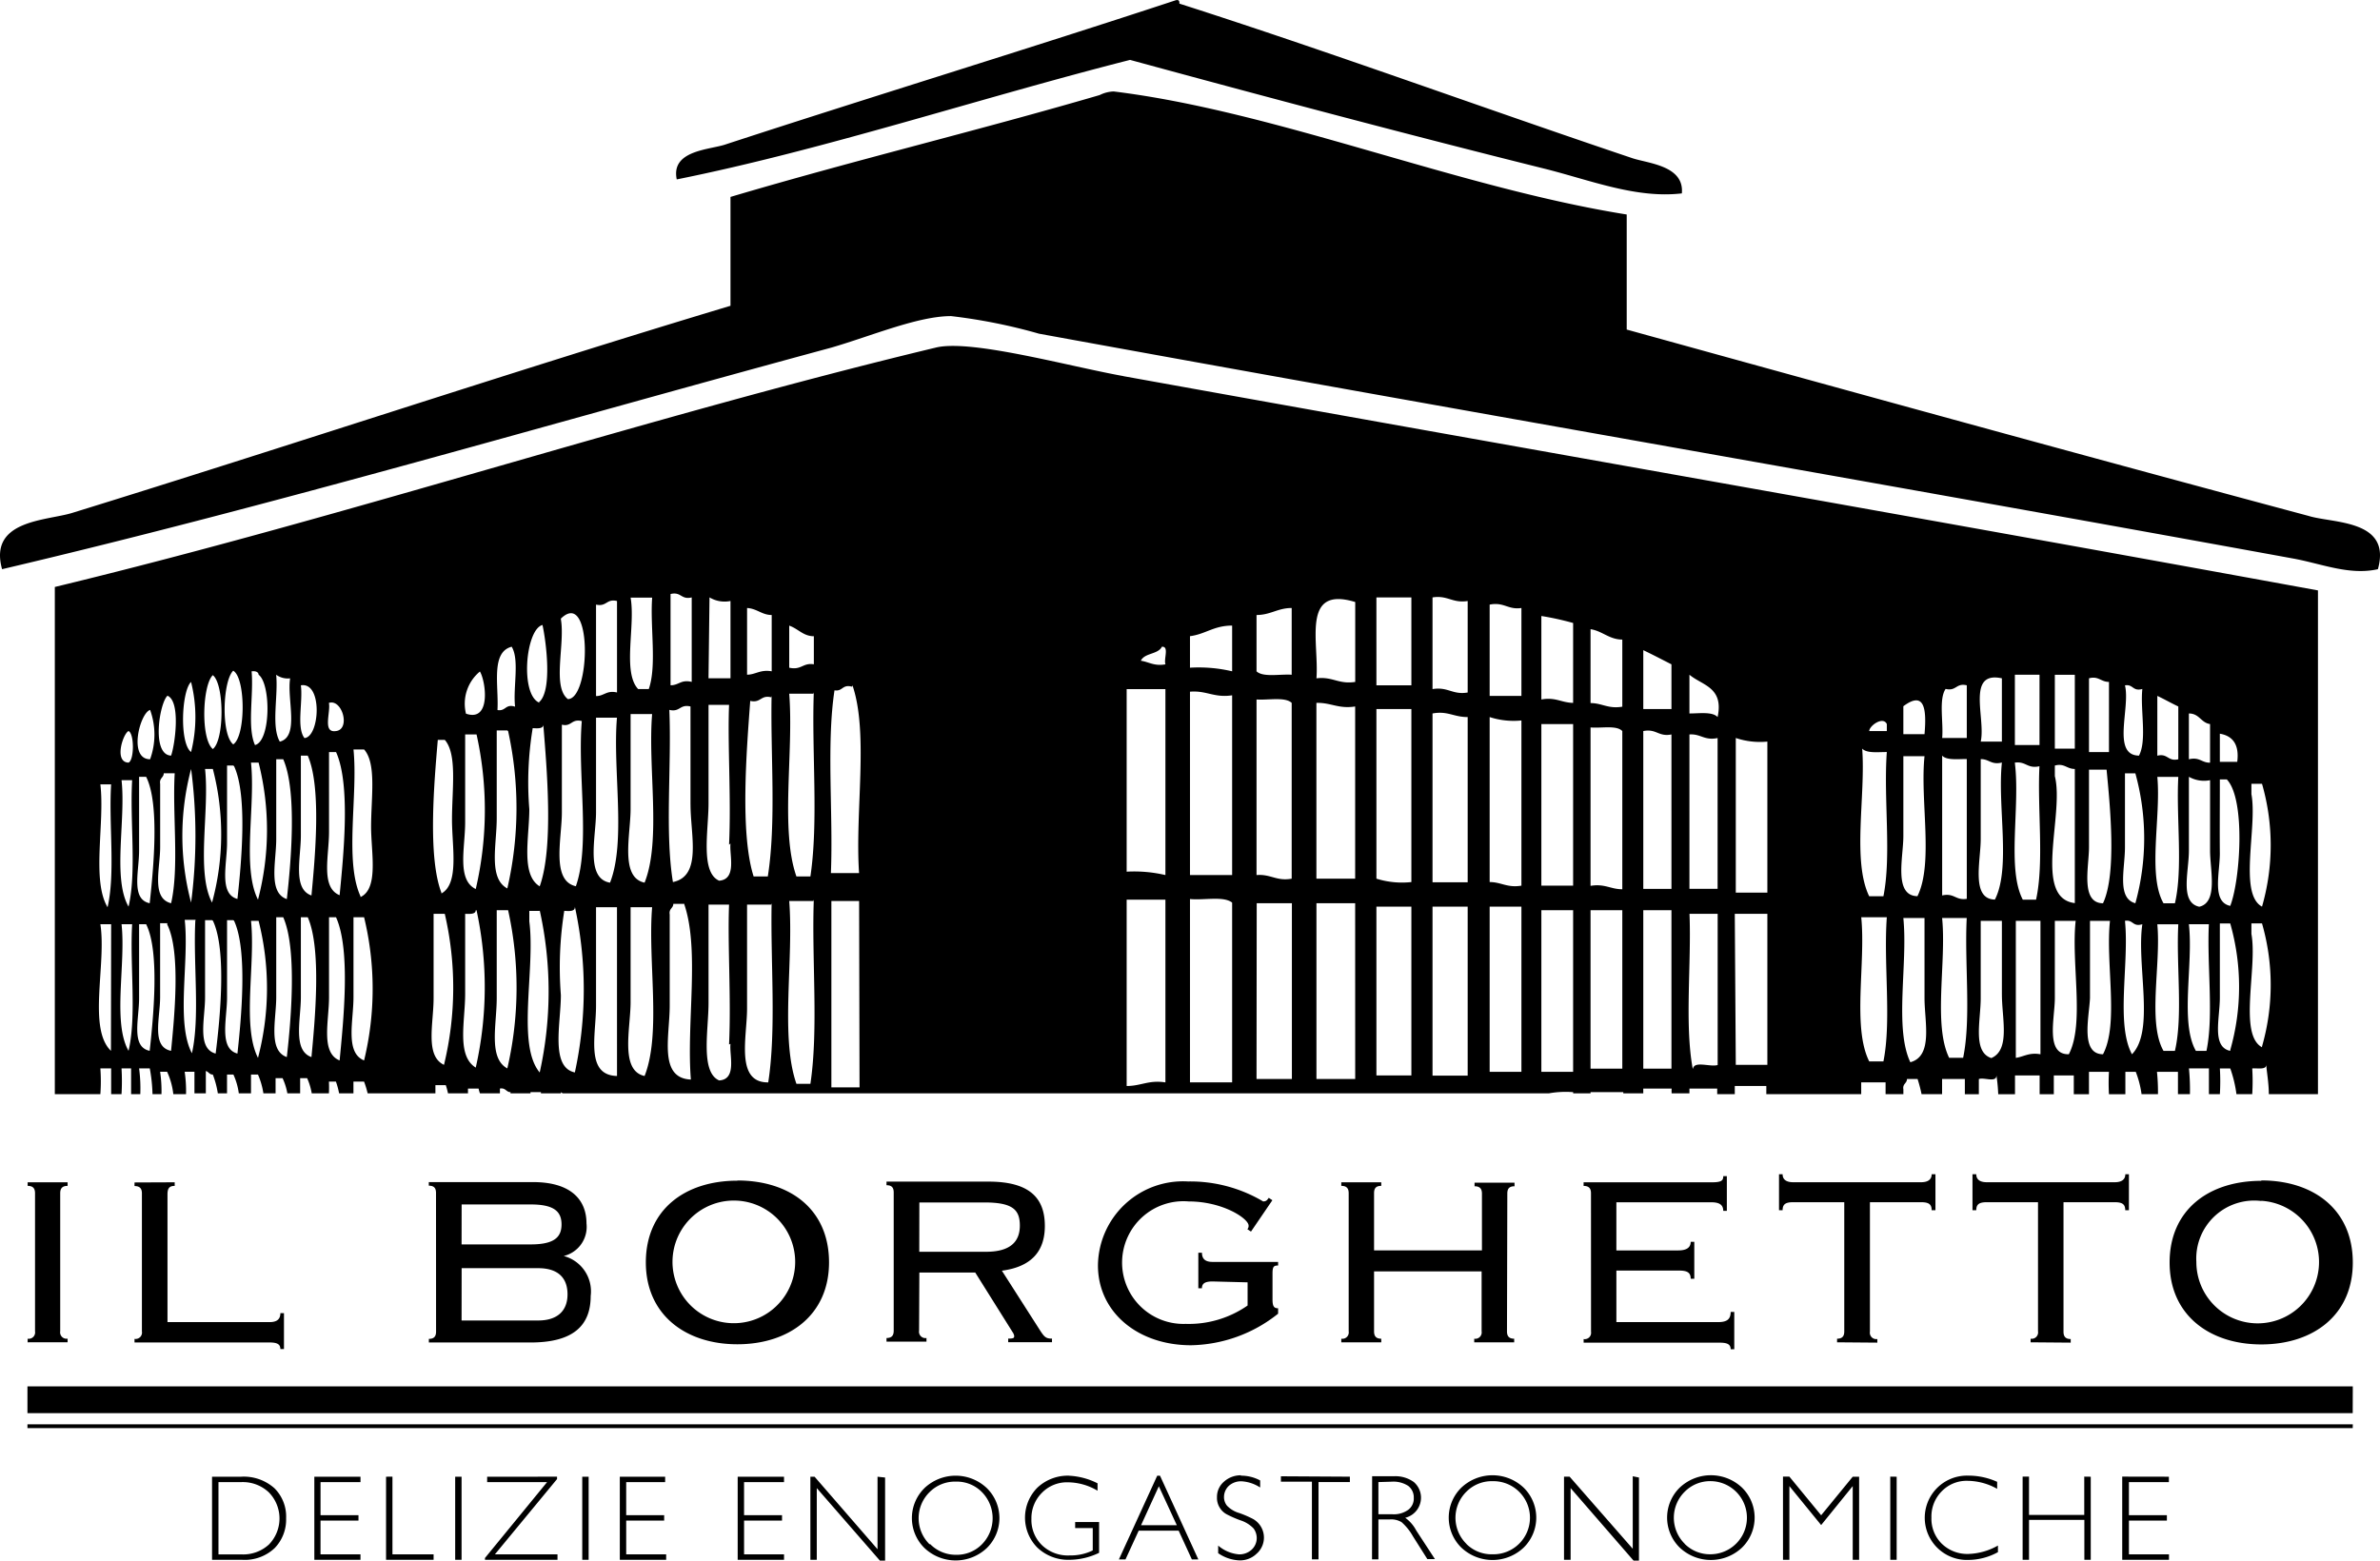 <svg xmlns="http://www.w3.org/2000/svg" width="173.911" height="114.056" viewBox="0 0 173.911 114.056">
  <path id="loghi-svg-Recuperato_Tavola-disegno-1-copia-3-2" d="M174.193,74.1c-2.073.467-4.1-.394-6.161-.774-30.117-5.5-60.919-10.817-91.678-16.438a40.159,40.159,0,0,0-6.423-1.285c-2.423,0-5.839,1.46-8.759,2.307C40.923,63.39,20.661,69.375.588,74.1c-1.007-3.62,3.27-3.533,5.139-4.117C21.128,65.229,38.3,59.506,53.814,54.85V46.893c9.109-2.7,18.146-4.861,26.978-7.445a2.467,2.467,0,0,1,1.022-.263c11.9,1.46,25.066,7.007,37.489,8.993v8.409c15.839,4.38,33.474,9.241,49.825,13.62C170.908,70.762,175.215,70.455,174.193,74.1ZM83.011,36.879c9.752,2.657,20.438,5.5,30.306,7.956,3.372.847,6.686,2.19,10.015,1.8.19-2.029-2.467-2.19-3.606-2.569-11.109-3.737-22.117-7.781-33.109-11.3,0-.146,0-.307-.263-.248-10.438,3.445-22.467,7.124-32.861,10.526-1.139.409-4.058.409-3.606,2.569C60.66,43.448,72.033,39.667,83.011,36.879ZM82.5,59.988c28.817,5.2,58.467,10.38,87.314,15.664V112.47h-3.591c0-.818-.146-1.577-.19-2.146,0,.38-.613.234-1.022.263a15.634,15.634,0,0,1,0,1.883h-1.153a9.139,9.139,0,0,0-.453-1.883h-.759a15.742,15.742,0,0,1,0,1.883h-.8v-1.883h-1.46a15.636,15.636,0,0,1,.073,1.883h-.876v-1.635h-1.533a14.593,14.593,0,0,1,.073,1.635h-1.2a7.109,7.109,0,0,0-.423-1.635h-.759v1.635h-1.2a14.6,14.6,0,0,1,0-1.635h-1.46v1.635h-1.109V111.1h-1.46v1.372h-1.036V111.1h-1.8v1.372h-1.226a12.177,12.177,0,0,0-.131-1.372c0,.555-.905.117-1.285.263v1.109h-1.022V111.36h-1.664v1.109h-1.5a9.982,9.982,0,0,0-.292-1.11h-.774c0,.321-.336.35-.263.759v.35h-1.3v-.861h-1.781v.861h-6.934v-.6H127.2v.6h-1.285v-.409h-2.029v.35h-1.3a2.819,2.819,0,0,1,0-.35h-2.073v.35h-1.46v-.088H116.66v.088h-1.27v-.088a6.963,6.963,0,0,0-1.781.088H41.566a.773.773,0,0,1-.146-.088v.088H39.96a.2.2,0,0,0,0-.088H39.2v.088h-1.46v-.088c-.321,0-.35-.336-.774-.263v.35h-1.46a3.168,3.168,0,0,1-.1-.35h-.774v.35h-1.46a5.022,5.022,0,0,0-.161-.6h-.759v.6H27.3a6.641,6.641,0,0,0-.263-.861h-.774v.861H25.215a5.605,5.605,0,0,0-.234-.861h-.511a8.29,8.29,0,0,1,0,.861H23.215a4.554,4.554,0,0,0-.336-1.109h-.511v1.109h-.934a4.526,4.526,0,0,0-.35-1.109h-.511v1.109h-.891a5.533,5.533,0,0,0-.394-1.372h-.511v1.372h-.891a4.818,4.818,0,0,0-.394-1.372h-.467v1.372h-.672a6.6,6.6,0,0,0-.365-1.372c-.248,0-.307-.2-.511-.263v1.635h-.832v-1.577h-.715a9.635,9.635,0,0,1,.1,1.635H13.1a5.3,5.3,0,0,0-.453-1.635h-.511a9.635,9.635,0,0,1,.1,1.635H11.58a11.8,11.8,0,0,0-.2-1.883H10.6a11.1,11.1,0,0,1,.088,1.883h-.672v-1.883h-.7a15.737,15.737,0,0,1,0,1.883H8.558v-1.883H7.77a13.022,13.022,0,0,1,0,1.883H4.442V75.4C26,70.193,47.755,62.952,68.894,57.886c2.628-.569,9.591,1.372,13.62,2.1ZM58.106,81.3c.891.2.993-.38,1.8-.248V79c-.774,0-1.153-.555-1.8-.774Zm-3.08.511c.613,0,.964-.394,1.8-.248V77.448c-.715,0-1.066-.467-1.8-.511Zm-2.818.263h1.606v-5.65a2.131,2.131,0,0,1-1.533-.263Zm-2.774.511c.613,0,.759-.438,1.547-.248V76.163c-.788.19-.759-.438-1.547-.248Zm-2.365.277h.774c.6-1.723.088-4.54.248-6.686H46.515C46.88,78.236,45.9,81.623,47.069,82.864Zm-3.08.511c.6,0,.759-.438,1.533-.263V76.426c-.774-.19-.745.438-1.533.263Zm-7.2,1.022c.628.1.555-.467,1.285-.248-.161-1.372.336-3.416-.248-4.38-1.533.394-.949,2.818-1.036,4.555Zm-2.307.263c1.854.642,1.46-2.35,1.022-3.08a3.051,3.051,0,0,0-1.022,3.066ZM32.69,97.8c1.314-.715.774-3.416.774-5.387,0-2.234.394-4.788-.526-5.839h-.511c-.248,2.964-.759,8.5.263,11.168Zm-5.912.263c1.343-.628.774-3.255.774-5.139,0-2.146.409-4.613-.511-5.65h-.774c.336,3.372-.672,8.146.511,10.73Zm-1.8-12.131c1.095-.117.467-2.38-.511-2.058C24.617,84.514,23.974,86.09,24.982,85.93Zm-4.1.774c1.46-.365.511-3.095.759-4.628a1.46,1.46,0,0,1-1.022-.263C20.777,83.36,20.237,85.579,20.88,86.7Zm-4.89.54c.847-.657.847-4.73,0-5.4C15.23,82.557,15.084,86.5,15.989,87.244Zm-1.591.219a10.5,10.5,0,0,0,0-5.124C13.7,83,13.537,86.82,14.4,87.463Zm-1.46.263c.292-.818.715-3.971-.263-4.38C12.091,83.871,11.478,87.667,12.938,87.725Zm-1.533.263a5.285,5.285,0,0,0,0-3.606c-.745.234-1.606,3.562-.029,3.606ZM8.558,100.046H7.77c.453,2.92-.934,7.62.774,9.255Zm0-10.219H7.77c.336,2.832-.657,6.993.526,8.978.584-2.526.073-6.117.263-9.022Zm1.547,10.219H9.318c.321,2.92-.672,7.182.511,9.255.6-2.569.088-6.248.263-9.255Zm0-10.525H9.318c.321,2.92-.672,7.182.511,9.241.6-2.569.088-6.234.263-9.241ZM9.829,85.93c-.409.19-1.08,2.277,0,2.307C10.252,88.047,10.252,86.12,9.829,85.93Zm1.285,14.117H10.6v5.4c0,1.547-.613,3.562.774,3.854C11.639,106.893,12.121,102.032,11.113,100.046Zm0-10.774H10.6V94.66c0,1.547-.613,3.562.774,3.854C11.639,96.1,12.121,91.244,11.113,89.273Zm1.825,9.241c.6-2.657.088-6.423.263-9.5h-.8c0,.321-.336.35-.263.774v4.628C12.135,96,11.478,98.149,12.938,98.514Zm-.263,1.46h-.54v5.4c0,1.547-.657,3.635.8,3.927.234-2.409.73-7.27-.292-9.255Zm2.058-.248h-.8c.336,3.095-.657,7.518.526,9.752.6-2.657.088-6.511.248-9.679ZM14.4,88.7a18.978,18.978,0,0,0,0,9.766,37.708,37.708,0,0,0,0-9.766Zm1.533,11.051H15.42v5.65c0,1.547-.613,3.737.774,4.1.321-2.526.818-7.562-.2-9.708Zm0-11.051H15.42c.336,3.095-.672,7.518.511,9.766a18.978,18.978,0,0,0,.058-9.766Zm1.547,11.051h-.453v5.65c0,1.547-.613,3.737.759,4.1.277-2.526.759-7.562-.248-9.708Zm0-11.3h-.453V94.1c0,1.547-.613,3.737.759,4.1.277-2.526.759-7.562-.248-9.708Zm0-6.934c-.774.745-.905,4.672,0,5.387.905-.613.905-4.686.058-5.343ZM19.332,99.8h-.555c.336,3.182-.672,7.693.511,10.015A20.058,20.058,0,0,0,19.332,99.8Zm0-11.562h-.555c.336,3.182-.672,7.693.511,10.015A20.058,20.058,0,0,0,19.332,88.236Zm0-6.423c0-.19-.219-.292-.511-.248.161,1.708-.336,4.1.248,5.387C20.237,86.66,20.237,82.47,19.332,81.813Zm1.8,17.723h-.511v5.839c0,1.635-.613,3.9.774,4.38.307-2.686.759-7.912-.263-10.219Zm0-11.547h-.511v5.839c0,1.635-.613,3.912.774,4.38.307-2.7.759-7.9-.263-10.219Zm1.8,11.547h-.511v5.839c0,1.635-.613,3.9.774,4.38C23.449,107.068,23.945,101.842,22.923,99.536Zm0-11.81h-.511v5.839c0,1.635-.613,3.9.774,4.38C23.449,95.244,23.945,90.047,22.923,87.725Zm-.511-5.139c.161,1.212-.336,3.08.263,3.854,1.124-.088,1.343-4.131-.263-3.854Zm2.569,16.949h-.511v5.839c0,1.752-.628,4.058.774,4.628.263-2.774.832-8.058-.263-10.467Zm0-12.073h-.511V93.3c0,1.752-.628,4.058.774,4.628.263-2.759.832-8.058-.263-10.467ZM27.04,99.536h-.774v5.839c0,1.752-.628,4.058.774,4.628a22.19,22.19,0,0,0,0-10.467Zm5.839-.248H32.12v6.161c0,1.854-.642,4.219.759,4.876a23.9,23.9,0,0,0,.058-11.036Zm2.321-.263c0,.292-.409.277-.774.263v5.839c0,2.029-.642,4.526.774,5.4a26.628,26.628,0,0,0,.058-11.5Zm0-12.847h-.774V92.6c0,1.839-.628,4.2.774,4.876a25.445,25.445,0,0,0,.058-11.3Zm2.307,12.847h-.774v6.423c0,1.927-.628,4.38.774,5.139a26.19,26.19,0,0,0,.058-11.562Zm0-13.139h-.774v6.423c0,1.927-.628,4.38.774,5.124a26.131,26.131,0,0,0,.058-11.5Zm2.307-2.058c.993-.8.54-4.38.263-5.65-1.241.307-1.664,5.153-.2,5.693Zm-.7,7.8c0,2.073-.642,4.8.759,5.65,1.022-2.832.526-8.555.263-11.81,0,.292-.409.277-.774.248A24.234,24.234,0,0,0,39.113,91.623Zm.759,7.445h-.759v.774c.453,3.474-.949,9.007.759,11.036a27.314,27.314,0,0,0,0-11.854ZM42.953,85.2c-.774-.19-.745.438-1.46.263v6.409c0,1.9-.8,4.993,1.022,5.4,1.08-3.051.1-8.263.438-12.117Zm-.511,13.606c0,.307-.394.292-.774.263a26.16,26.16,0,0,0-.248,6.161c0,2.058-.788,5.27,1.022,5.65a28.525,28.525,0,0,0,0-12.117ZM41.42,77.755c.321,1.825-.657,4.934.511,5.839,1.664,0,1.81-8.131-.511-5.883Zm4.1,21.051H43.989V106c0,2.175-.8,5.08,1.533,5.139Zm0-13.854H43.989v6.92c0,1.8-.8,4.832,1.022,5.139,1.2-3.051.175-8.307.511-12.1Zm2.569,13.854H46.515v6.934c0,1.9-.8,5.007,1.022,5.4,1.241-3.139.219-8.423.555-12.38Zm0-14.117H46.515v6.934c0,1.883-.8,5.007,1.022,5.387,1.241-3.124.219-8.423.555-12.365Zm2.321,13.869h-.774c0,.321-.336.35-.263.774V106c0,2.234-.832,5.3,1.547,5.4-.336-4.161.672-9.562-.511-12.89Zm.482-7.241V84.134c-.788-.19-.759.438-1.547.248.175,4.117-.336,8.905.263,12.584C51.741,96.528,50.894,93.536,50.894,91.317Zm2.818,17.518c.161-3.445-.117-7.3,0-10.219h-1.5V105.8c0,1.971-.613,5.051.774,5.664,1.328-.073.73-1.883.832-2.672Zm0-14.6c.161-3.431-.117-7.3,0-10.219h-1.5v7.2c0,1.956-.613,5.036.774,5.65,1.328-.1.73-1.927.832-2.715Zm3.08,4.38H55.025v7.606c0,2.044-.876,5.416,1.547,5.387.6-3.854.161-8.817.248-13.095Zm0-15.153c-.774-.19-.745.438-1.533.263-.263,3.591-.759,9.664.248,12.832h1.036c.628-3.956.19-8.92.277-13.2Zm3.08,14.89H58.106c.336,4.292-.672,9.927.526,13.358h1.022c.6-4.029.088-9.095.248-13.46Zm0-15.153H58.106c.336,4.292-.672,9.927.526,13.358h1.022c.6-4.044.088-9.095.248-13.46Zm3.343,15.153H61.186v13.62h2.058ZM62.7,82.689c-.73-.2-.672.365-1.285.263-.6,3.942-.088,8.978-.263,13.358h2.058c-.307-4.482.715-10.2-.482-13.723ZM149.536,99.8h-1.8v10.015c.6-.088.964-.409,1.8-.263Zm7.445.248c-.715.219-.657-.35-1.27-.248.321,3.095-.686,7.518.511,9.752C157.916,107.827,156.543,103.039,156.981,100.046Zm4.89,0h-1.489c.336,2.92-.672,7.182.511,9.255h.774c.54-2.569.029-6.248.175-9.255Zm3.854-1.285a16.19,16.19,0,0,0,0-8.978h-.774v.759C165.4,92.937,163.989,97.827,165.726,98.762Zm0,10.219a16.234,16.234,0,0,0,0-8.993h-.774v.774c.453,2.453-.963,7.343.774,8.277Zm-3.08-20.8h1.27c.161-1.255-.321-1.9-1.27-2.058Zm0,6.672c0,1.46-.613,3.562.759,3.854.73-1.854,1.139-7.781-.248-9.241h-.511v.774c0,1.387-.015,3.124,0,4.672Zm.759,14.394a16.905,16.905,0,0,0,0-9.255h-.759v5.4c0,1.547-.613,3.62.759,3.912Zm-3.022-21.255c.788-.19.934.263,1.547.248V85.419c-.672-.1-.774-.774-1.547-.774Zm.774,10.774c1.372-.336.774-2.686.774-4.1V89.521a2.248,2.248,0,0,1-1.547-.248V94.66c0,1.547-.672,3.752.715,4.1Zm-3.08-11.036c.774-.19.759.438,1.533.263V84.134c-.526-.248-1.007-.526-1.533-.774Zm.511,10.788h.774c.6-2.569.088-6.248.248-9.241h-1.533c.277,2.92-.73,7.168.453,9.241Zm0,10.788h.774c.6-2.569.088-6.248.248-9.255h-1.533c.277,2.934-.73,7.182.453,9.255Zm-1.854-21.577c.6-1.124.088-3.343.248-4.876-.715.2-.657-.365-1.27-.263C156.12,84.222,154.719,87.7,156.733,87.725Zm-.263,10.788a17.8,17.8,0,0,0,0-9.5h-.759v5.4C155.711,96,155.1,98.149,156.47,98.514Zm-3.387-11.051h1.46V82.339c-.6,0-.759-.453-1.46-.263Zm1.022,11.051c1.022-2.161.511-7.168.263-9.766h-1.285v5.664c0,1.445-.657,4.146,1.08,4.1Zm0,11.036c1.182-2.234.175-6.657.511-9.752h-1.46v5.65c-.073,1.445-.73,4.146,1.007,4.1ZM152.047,99.8h-1.46v5.65c0,1.46-.715,4.146,1.022,4.1,1.168-2.234.161-6.657.5-9.752Zm-1.46-12.584h1.46v-5.4h-1.46Zm1.46,11.3V88.7c-.6,0-.759-.438-1.46-.248v.774c.715,2.8-1.664,8.978,1.518,9.285Zm-4.38-11.562h1.8V81.813h-1.8Zm.511,11.3h1.036c.6-2.73.088-6.584.248-9.752-.891.2-.978-.38-1.8-.263.409,3.182-.6,7.766.584,10.015Zm-1.46,6.934V99.8h-1.547v5.65c0,1.635-.613,3.927.774,4.38,1.4-.6.774-2.89.774-4.642ZM145.171,86.7h1.547V82.076C144.091,81.506,145.551,85.025,145.171,86.7Zm1.036,11.547c1.182-2.321.175-6.832.511-10.015-.788.19-.934-.263-1.547-.248v5.839c0,1.591-.73,4.394,1.036,4.423Zm-3.854-11.81h1.8V82.587c-.788-.19-.759.453-1.547.263C142.091,83.609,142.456,85.273,142.354,86.441Zm0,1.285V97.944c.891-.2.978.38,1.8.248V87.974c-.686,0-1.474.1-1.8-.248Zm.511,22.088h1.022c.6-2.92.088-6.934.263-10.219h-1.8C142.675,102.806,141.682,107.4,142.865,109.813Zm-1.8-4.38V99.594h-1.547c.336,3.358-.672,8.044.511,10.54,1.679-.453,1.036-2.949,1.036-4.686Zm-1.547-19.27h1.547c.161-1.854,0-3.2-1.547-2.044Zm1.036,11.825c1.182-2.409.175-7.022.511-10.219h-1.547v5.839c0,1.562-.73,4.365,1.036,4.394ZM137.025,85.93h1.285v-.511C138.032,84.82,137.025,85.55,137.025,85.93Zm0,12.073h1.036c.6-3.007,0-7.109.248-10.54-.686,0-1.46.1-1.8-.248.263,3.431-.745,8.2.511,10.788Zm0,12.073h1.036c.6-3.007,0-7.109.248-10.54h-1.869C136.777,102.893,135.77,107.579,137.025,110.076ZM127.273,97.74h2.307V86.7a5.547,5.547,0,0,1-2.307-.263Zm0,12.584h2.307V99.287H127.2Zm-3.387-25.679c.745,0,1.679-.146,2.058.263.467-2.19-1.124-2.307-2.058-3.095Zm0,12.817h2.058V86.441c-.978.2-1.226-.321-2.058-.263Zm.263,13.139c.1-.584,1.255-.1,1.8-.263V99.287h-2.058c.146,3.679-.365,8.044.234,11.314Zm-3.635-26.277h2.058v-3.27c-.686-.35-1.358-.7-2.058-1.036Zm0,13.139h2.058V86.178c-.949.19-1.095-.438-2.058-.248Zm0,13.139h2.058V99.025h-2.058ZM116.66,83.886c.847,0,1.285.438,2.321.263V79.244c-.949,0-1.46-.628-2.321-.759Zm0,13.358c1.036-.175,1.46.248,2.321.248V85.93c-.423-.438-1.46-.2-2.321-.263Zm0,13.358h2.321V99.025H116.66Zm-17.2-12.088H96.631V111.36h2.832Zm0-14.38c-1.226.19-1.766-.292-2.832-.263V96.718h2.832Zm13.606-.511c1.036-.19,1.46.234,2.321.248V78.032a20.906,20.906,0,0,0-2.321-.511Zm0,13.606h2.321V85.419h-2.321Zm0,13.606h2.321V99.025h-2.321ZM109.288,83.36h2.321V76.937c-.993.146-1.255-.453-2.321-.248Zm0,13.606c.847,0,1.285.438,2.321.263V85.156a5.679,5.679,0,0,1-2.321-.248Zm0,13.869h2.321V98.762h-2.321Zm-4.175-27.971c1.124-.19,1.46.438,2.569.248V76.426c-1.124.175-1.46-.438-2.569-.263Zm0,14.117h2.569V84.908c-1.036,0-1.46-.467-2.569-.263Zm0,14.131h2.569V98.762h-2.569Zm-4.1-28.525h2.555V76.163h-2.555Zm0,14.131a6.277,6.277,0,0,0,2.555.248V84.324h-2.555Zm0,14.38h2.555V98.762h-2.555Zm-4.38-29.022c1.182-.146,1.606.453,2.832.263V76.5C95.492,75.287,96.836,79.448,96.631,82.076Zm-4.38-.511c.482.453,1.708.19,2.569.248V76.937c-1.022,0-1.547.511-2.569.511Zm0,14.89c1.036-.088,1.46.467,2.569.263V83.871c-.482-.453-1.693-.19-2.569-.248Zm0,14.905h2.584V98.514H92.266ZM87.39,81.3a10.643,10.643,0,0,1,3.08.263V78.222c-1.343,0-1.942.628-3.08.774Zm0,15.153h3.08V83.317c-1.314.2-1.869-.365-3.08-.263Zm0,15.153h3.08V98.47c-.613-.5-2.058-.161-3.08-.263ZM83.8,80.791c.6.088.964.409,1.8.263-.146-.38.292-1.328-.263-1.285C85.055,80.339,84.076,80.207,83.8,80.791ZM82.763,96.207a10.029,10.029,0,0,1,2.832.248V82.864H82.763Zm0,15.664c1.066,0,1.606-.453,2.832-.263V98.251H82.763ZM5.376,130.6v-.263a.467.467,0,0,1-.54-.54V119.711c0-.321.117-.54.54-.54v-.263H2.456v.263c.423,0,.54.219.54.54V129.8a.467.467,0,0,1-.54.54v.263Zm4.89-11.679v.263c.423,0,.54.219.54.54v10.088a.467.467,0,0,1-.54.54v.263h9.869c.555,0,.788.131.788.482h.263V128.47h-.263c0,.467-.277.657-.788.657h-7.46V119.8c0-.409.1-.628.526-.628v-.263ZM32.3,129.813c0,.307-.1.54-.526.54v.263h7.445c3.109,0,4.38-1.241,4.38-3.4a2.672,2.672,0,0,0-1.971-2.92h0a2.19,2.19,0,0,0,1.664-2.38c0-1.693-1.095-3.022-3.912-3.022H31.77v.263c.423,0,.526.219.526.54Zm1.869-9.285h5.051c1.693,0,2.248.511,2.248,1.46s-.555,1.46-2.248,1.46H34.164Zm0,4.657h5.591c1.46,0,2.146.715,2.146,1.912s-.73,1.912-2.146,1.912H34.164Zm20.146-6.394c-3.839,0-6.686,2.131-6.686,5.971s2.92,5.985,6.686,5.985,6.7-2.131,6.7-5.985-2.818-5.985-6.7-5.985Zm0,1.46a4.482,4.482,0,1,1-4.094,2.16A4.482,4.482,0,0,1,54.31,120.251Zm13.3,5.255H71.7l2.745,4.38a.6.6,0,0,1,.1.248c0,.131,0,.2-.438.2v.263h3.2v-.263c-.438,0-.555-.117-.861-.584l-2.8-4.38c2.2-.292,3.139-1.46,3.139-3.27,0-2.1-1.182-3.241-4.117-3.241H65.215v.263c.423,0,.526.219.526.54v10.088c0,.307-.1.54-.526.54v.263h2.92v-.263a.467.467,0,0,1-.54-.54Zm0-5.124h4.759c2.073,0,2.584.54,2.584,1.693s-.672,1.912-2.467,1.912H67.609Zm23.985,5.839v1.693a7.518,7.518,0,0,1-4.526,1.343,4.484,4.484,0,1,1,.219-8.949c2.5,0,4.38,1.255,4.38,1.766a.365.365,0,0,1-.088.263l.263.175,1.562-2.292-.263-.175c-.1.131-.161.263-.409.263a10.438,10.438,0,0,0-5.489-1.46,6.219,6.219,0,0,0-6.584,6.131c0,3.431,2.92,5.839,6.8,5.839a10.467,10.467,0,0,0,6.365-2.307v-.394c-.292,0-.409-.131-.409-.642v-1.9c0-.5.088-.584.409-.584v-.263H89.04c-.511,0-.774-.2-.774-.672H88v2.6h.263c0-.35.219-.5.774-.5Zm18.978-6.482c0-.321.1-.54.526-.54v-.263h-2.92v.263c.423,0,.54.219.54.54v4.146h-7.883v-4.175c0-.321.1-.54.526-.54v-.263h-2.92v.263c.423,0,.54.219.54.54V129.8a.467.467,0,0,1-.54.54v.263h2.92v-.263c-.423,0-.526-.234-.526-.54v-4.38H108.7v4.38a.467.467,0,0,1-.54.54v.263h2.92v-.263c-.423,0-.526-.234-.526-.54Zm6.117,10.088a.467.467,0,0,1-.54.54v.263h9.956c.555,0,.788.131.788.482h.263v-2.73h-.263c0,.555-.292.745-.92.745h-7.431V125.36h4.569c.613,0,.861.146.861.6h.263v-2.7h-.263c0,.467-.38.628-.905.628h-4.526v-3.518h6.949c.657,0,.861.248.861.628h.263v-2.54h-.263c0,.336-.131.453-.891.453h-9.314v.263c.423,0,.54.219.54.54Zm20.92.8v-.263a.467.467,0,0,1-.54-.54v-9.46h3.737c.555,0,.774.146.774.584h.277v-2.628h-.277c0,.38-.263.584-.774.584h-9.343c-.511,0-.774-.2-.774-.584h-.263v2.628h.263c0-.438.219-.584.774-.584H135.2V129.8c0,.307-.1.54-.526.54v.263Zm14.131,0v-.263c-.423,0-.526-.234-.526-.54v-9.46h3.737c.555,0,.774.146.774.584H156v-2.628h-.263c0,.38-.263.584-.774.584h-9.343c-.511,0-.774-.2-.774-.584h-.277v2.628h.277c0-.438.219-.584.774-.584h3.737V129.8a.467.467,0,0,1-.54.54v.263Zm13.927-11.825c-3.854,0-6.7,2.131-6.7,5.971s2.92,5.985,6.7,5.985,6.686-2.131,6.686-5.985-2.847-6-6.686-6Zm0,1.46a4.482,4.482,0,1,1-4.745,4.467,4.234,4.234,0,0,1,4.745-4.453Zm6.686,13.562H2.442v1.956H172.353Zm0,2.774H2.442v.277H172.353ZM15.931,146.5h2.2a3.183,3.183,0,0,0,2.38-.861,2.993,2.993,0,0,0,.832-2.175,2.92,2.92,0,0,0-.847-2.19,3.358,3.358,0,0,0-2.453-.847H15.931Zm2.146-5.679a2.774,2.774,0,0,1,2,.745,2.73,2.73,0,0,1,0,3.825,2.788,2.788,0,0,1-1.956.715H16.4V140.82Zm5.328-.394V146.5h3.372V146.1h-2.92v-2.467h2.774v-.394H23.858V140.82h2.92v-.394Zm5.241,0V146.5H32.12V146.1H29.113v-5.679Zm5.051,0V146.5h.467v-6.073Zm2.336,0v.394h4.38l-4.54,5.547v.131h5.3V146.1H36.6l4.54-5.5v-.175Zm6.949,0V146.5h.467v-6.073Zm2.745,0V146.5h3.387V146.1h-2.92v-2.467h2.774v-.394H46.193V140.82H49.04v-.394Zm8.613,0V146.5h3.387V146.1h-2.92v-2.467H57.58v-.394H54.806V140.82h2.92v-.394Zm10.219,0v5.3l-4.6-5.3h-.307V146.5h.467v-5.241l4.613,5.3h.38v-6.073Zm3.431.832a3.066,3.066,0,0,0,0,4.38,3.314,3.314,0,0,0,4.555,0,3.066,3.066,0,0,0,0-4.38A3.314,3.314,0,0,0,67.989,141.258Zm.365,4.1a2.672,2.672,0,0,1,0-3.8,2.613,2.613,0,0,1,1.927-.774,2.569,2.569,0,0,1,1.912.774,2.715,2.715,0,0,1,0,3.8,2.569,2.569,0,0,1-1.912.774,2.613,2.613,0,0,1-1.869-.774Zm10.219-5.007a3.241,3.241,0,0,0-2.336.876,3.109,3.109,0,0,0,0,4.38,3.27,3.27,0,0,0,2.35.891,5.037,5.037,0,0,0,2.161-.511V143.74H79v.438h1.285v1.635a3.62,3.62,0,0,1-1.664.365,2.73,2.73,0,0,1-2.058-.759,2.569,2.569,0,0,1-.759-1.912,2.613,2.613,0,0,1,.774-1.912,2.555,2.555,0,0,1,1.912-.759,4.292,4.292,0,0,1,2.146.613v-.54a5.124,5.124,0,0,0-2.088-.555Zm6.423,0-2.8,6.117h.482l.964-2.1h2.92l.964,2.1H88l-2.8-6.117Zm-1.182,3.62,1.3-2.847,1.314,2.847Zm7.3-3.65a1.825,1.825,0,0,0-1.241.467,1.46,1.46,0,0,0-.511,1.139,1.328,1.328,0,0,0,.219.788,1.3,1.3,0,0,0,.511.467,7.605,7.605,0,0,0,1.007.438,2.277,2.277,0,0,1,.934.584,1.182,1.182,0,0,1,.234.7,1.153,1.153,0,0,1-.38.861,1.329,1.329,0,0,1-.905.336,2.672,2.672,0,0,1-1.533-.642v.555a2.92,2.92,0,0,0,1.562.526,1.737,1.737,0,0,0,1.241-.482,1.562,1.562,0,0,0-.248-2.54A7.608,7.608,0,0,0,91,143.083a2,2,0,0,1-.905-.54.993.993,0,0,1-.219-.628,1.124,1.124,0,0,1,.365-.832,1.328,1.328,0,0,1,.92-.321,2.788,2.788,0,0,1,1.358.453V140.7a2.92,2.92,0,0,0-1.416-.35Zm2.92.073v.394H96.3v5.679h.482v-5.65h2.292v-.394Zm6.657,6.073h.467v-2.92h.832a1.46,1.46,0,0,1,.861.2,4,4,0,0,1,.832,1.036l1.051,1.664h.555l-1.372-2.1a2.642,2.642,0,0,0-.8-.92,1.511,1.511,0,0,0,.628-2.613,2.292,2.292,0,0,0-1.46-.423H100.7Zm1.46-5.679a1.971,1.971,0,0,1,1.182.307,1.051,1.051,0,0,1,.409.876,1.022,1.022,0,0,1-.409.876,1.8,1.8,0,0,1-1.168.321h-1.007v-2.35Zm5.066.438a3.066,3.066,0,0,0,0,4.38,3.314,3.314,0,0,0,4.555,0,3.066,3.066,0,0,0,0-4.38,3.314,3.314,0,0,0-4.555,0Zm.365,4.1a2.672,2.672,0,0,1,0-3.8,2.613,2.613,0,0,1,1.927-.774,2.672,2.672,0,1,1,0,5.343,2.613,2.613,0,0,1-1.912-.745Zm12.161-4.934v5.3l-4.613-5.27h-.409V146.5h.482v-5.241l4.6,5.3h.394v-6.073Zm3.431.832a3.066,3.066,0,0,0,0,4.38,3.314,3.314,0,0,0,4.555,0,3.066,3.066,0,0,0,0-4.38A3.314,3.314,0,0,0,123.171,141.229Zm.365,4.1a2.671,2.671,0,0,1,0-3.8,2.613,2.613,0,0,1,1.927-.774,2.672,2.672,0,0,1,0,5.343,2.613,2.613,0,0,1-1.912-.745Zm7.65-4.905h-.467V146.5h.467v-5.387l2.321,2.847,2.307-2.847V146.5h.467v-6.073h-.467l-2.307,2.818Zm7.372,0V146.5h.467v-6.073Zm5.664-.073a3.082,3.082,0,1,0,.058,6.161,4.54,4.54,0,0,0,2.146-.569v-.482a4.643,4.643,0,0,1-2.146.613,2.672,2.672,0,0,1-1.956-.745,2.555,2.555,0,0,1-.759-1.912,2.613,2.613,0,0,1,.759-1.927,2.526,2.526,0,0,1,1.883-.759,4.5,4.5,0,0,1,2.161.584v-.511a5.109,5.109,0,0,0-2.161-.453Zm8.511.073v2.8H148.7v-2.8h-.467V146.5h.467v-2.92h4.044v2.92h.467v-6.073Zm2.774,0V146.5h3.416V146.1H156v-2.467h2.774v-.394H156V140.82h2.92v-.394Z" transform="translate(-0.436 -32.501)"/>
</svg>
